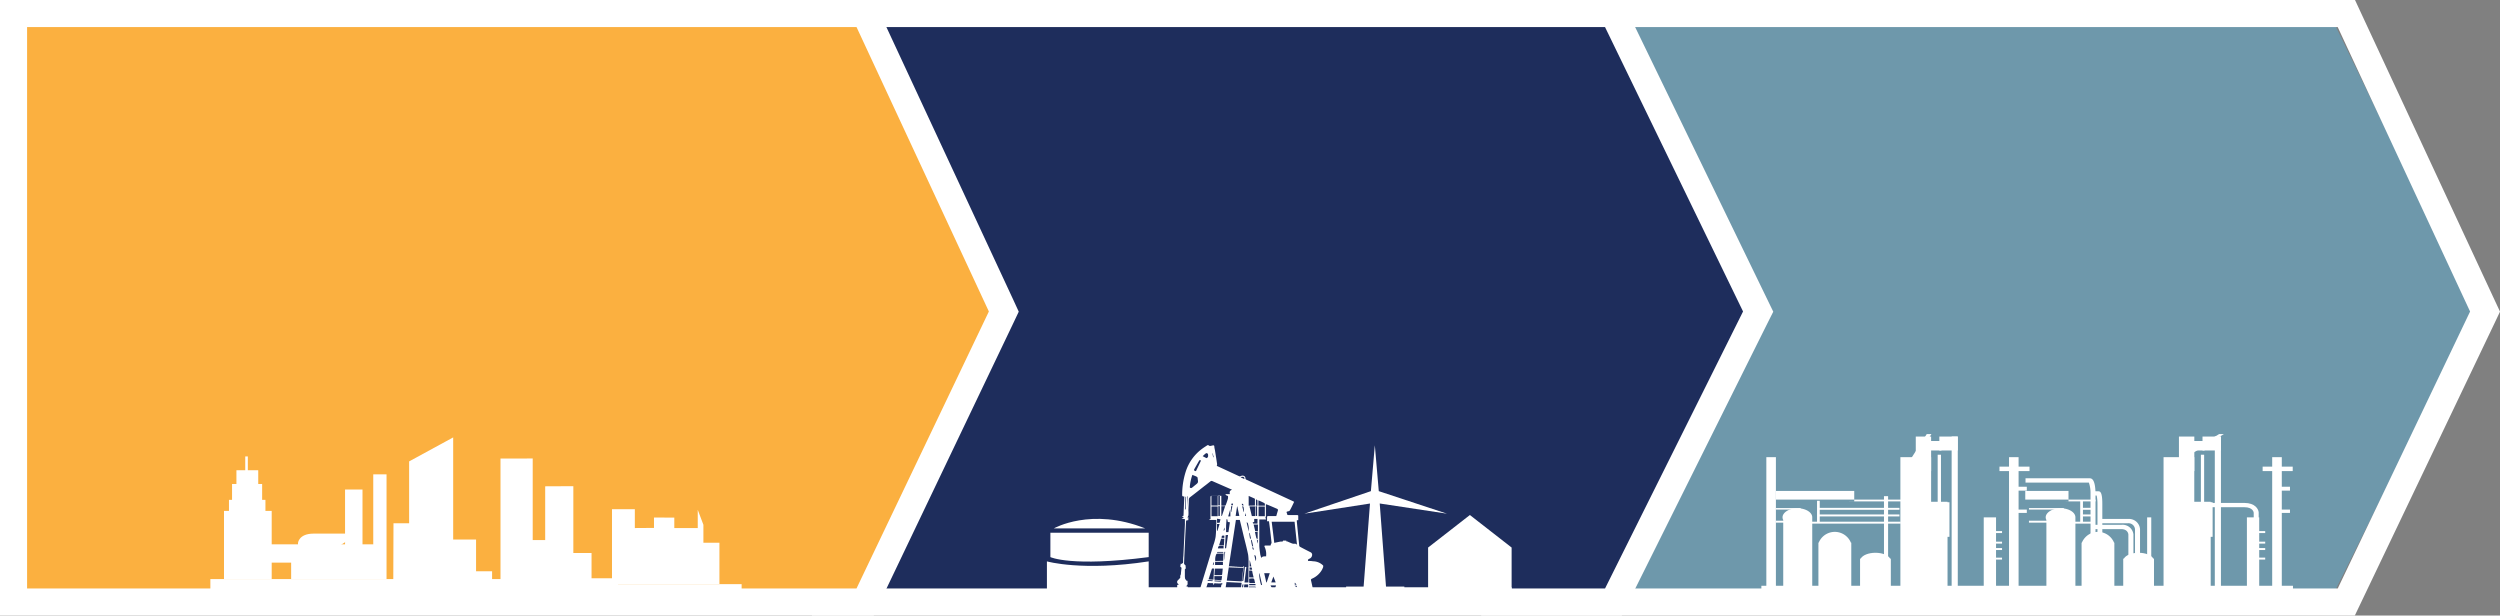 <svg xmlns="http://www.w3.org/2000/svg" viewBox="0 0 583.38 143.64"><rect x="0" y="0" width="583.38" height="143.64" fill="#808080" stroke="none"/><defs><style>.cls-1{fill:#6e98ab;}.cls-2{fill:none;stroke:#fff;stroke-width:6.32px;}.cls-3{fill:#1e2d5c;}.cls-4{fill:#fbb040;}.cls-5{fill:#fff;}</style></defs><g id="Layer_2" data-name="Layer 2"><g id="Layer_1-2" data-name="Layer 1"><polygon class="cls-1" points="371.9 6.32 371.9 137.32 371.9 140.48 375.06 140.48 541.61 140.48 543.57 140.48 544.44 138.73 576.67 74.1 577.37 72.71 576.69 71.31 544.46 4.94 543.59 3.16 541.61 3.16 375.06 3.16 371.9 3.16 371.9 6.32 371.9 6.32"/><polygon class="cls-2" points="348.8 6.32 348.8 137.32 348.8 140.48 351.96 140.48 545.52 140.48 547.51 140.48 548.37 138.68 579.25 74.06 579.89 72.71 579.26 71.36 548.38 4.99 547.53 3.16 545.52 3.16 351.96 3.16 348.8 3.16 348.8 6.32 348.8 6.32"/><polygon class="cls-3" points="192.6 6.32 192.6 137.32 192.6 140.48 195.75 140.48 374.54 140.48 376.49 140.48 377.37 138.73 409.57 74.1 410.27 72.71 409.59 71.31 377.38 4.94 376.52 3.16 374.54 3.16 195.75 3.16 192.6 3.16 192.6 6.32 192.6 6.32"/><polygon class="cls-2" points="192.6 6.32 192.6 137.32 192.6 140.48 195.75 140.48 374.54 140.48 376.49 140.48 377.37 138.73 409.57 74.1 410.27 72.71 409.59 71.31 377.38 4.94 376.52 3.16 374.54 3.16 195.75 3.16 192.6 3.16 192.6 6.32 192.6 6.32"/><polygon class="cls-4" points="3.16 6.32 3.16 137.32 3.16 140.48 6.32 140.48 199.87 140.48 201.87 140.48 202.72 138.68 233.6 74.06 234.24 72.71 233.62 71.36 202.74 4.99 201.89 3.16 199.87 3.16 6.32 3.16 3.16 3.16 3.16 6.32 3.16 6.32"/><polygon class="cls-2" points="3.16 6.32 3.16 137.32 3.16 140.48 6.32 140.48 199.87 140.48 201.87 140.48 202.72 138.68 233.6 74.06 234.24 72.71 233.62 71.36 202.74 4.99 201.89 3.16 199.87 3.16 6.32 3.16 3.16 3.16 3.16 6.32 3.16 6.32"/><polygon class="cls-5" points="411.02 137.16 535.07 137.16 411.02 137.16 411.02 137.16"/><polygon class="cls-5" points="535.07 137.64 411.02 137.64 411.02 136.69 535.07 136.69 535.07 137.64 535.07 137.64"/><polygon class="cls-5" points="512.04 137.25 504.87 137.25 504.87 106.68 512.04 106.68 512.04 137.25 512.04 137.25"/><polygon class="cls-5" points="509.49 117.09 515.87 117.09 515.87 137.25 509.49 137.25 509.49 117.09 509.49 117.09"/><polygon class="cls-5" points="513.58 118.48 514.34 118.48 514.34 106.11 513.58 106.11 513.58 118.48 513.58 118.48"/><polygon class="cls-5" points="508.46 109.93 512.05 109.93 512.05 101.87 508.46 101.87 508.46 109.93 508.46 109.93"/><polygon class="cls-5" points="515.33 125.27 516.32 125.27 516.32 117.2 515.33 117.2 515.33 125.27 515.33 125.27"/><polygon class="cls-5" points="517.84 101.29 506.56 108.24 507.56 108.24 518.95 101.29 517.84 101.29 517.84 101.29"/><polygon class="cls-5" points="514.44 105.12 510.25 105.12 510.25 102.91 514.44 102.91 514.44 105.12 514.44 105.12"/><polygon class="cls-5" points="513.96 105.12 518.26 105.12 518.26 101.87 513.96 101.87 513.96 105.12 513.96 105.12"/><polygon class="cls-5" points="516.83 137.25 518.26 137.25 518.26 101.87 516.83 101.87 516.83 137.25 516.83 137.25"/><polygon class="cls-5" points="527.19 137.25 524.32 137.25 524.32 120.73 527.19 120.73 527.19 137.25 527.19 137.25"/><polygon class="cls-5" points="532.46 106.68 530.22 106.68 530.22 137.25 532.46 137.25 532.46 106.68 532.46 106.68"/><polygon class="cls-5" points="414.41 106.68 412.18 106.68 412.18 137.25 414.41 137.25 414.41 106.68 414.41 106.68"/><polygon class="cls-5" points="535.01 109.93 527.99 109.93 527.99 108.89 535.01 108.89 535.01 109.93 535.01 109.93"/><polygon class="cls-5" points="531.5 114.49 534.37 114.49 534.37 113.58 531.5 113.58 531.5 114.49 531.5 114.49"/><polygon class="cls-5" points="531.5 119.69 534.37 119.69 534.37 118.91 531.5 118.91 531.5 119.69 531.5 119.69"/><path class="cls-5" d="M489,116.58H472.6V117H489v-.43Zm-6.3.43H472.6v-2.45h10.09V117Z"/><polygon class="cls-5" points="473.46 121.96 479.04 121.96 479.04 121.51 473.46 121.51 473.46 121.96 473.46 121.96"/><polygon class="cls-5" points="483.27 122.19 488.85 122.19 488.85 121.74 483.27 121.74 483.27 122.19 483.27 122.19"/><polygon class="cls-5" points="485.76 120.51 488.55 120.51 488.55 120.05 485.76 120.05 485.76 120.51 485.76 120.51"/><polygon class="cls-5" points="485.76 118.96 488.55 118.96 488.55 118.5 485.76 118.5 485.76 118.96 485.76 118.96"/><polygon class="cls-5" points="525.8 124.39 528.59 124.39 528.59 123.93 525.8 123.93 525.8 124.39 525.8 124.39"/><polygon class="cls-5" points="525.8 126.85 528.59 126.85 528.59 126.4 525.8 126.4 525.8 126.85 525.8 126.85"/><polygon class="cls-5" points="525.8 128.35 528.59 128.35 528.59 127.89 525.8 127.89 525.8 128.35 525.8 128.35"/><polygon class="cls-5" points="525.8 130.58 528.59 130.58 528.59 130.12 525.8 130.12 525.8 130.58 525.8 130.58"/><polygon class="cls-5" points="473.46 118.91 481.59 118.91 481.59 118.56 473.46 118.56 473.46 118.91 473.46 118.91"/><polygon class="cls-5" points="501.04 131 502 131 502 120.73 501.04 120.73 501.04 131 501.04 131"/><polygon class="cls-5" points="485.42 121.96 486.06 121.96 486.06 116.86 485.42 116.86 485.42 121.96 485.42 121.96"/><path class="cls-5" d="M493.32,126.63a4.06,4.06,0,0,0-7.51,0h-.07v10.62h7.65V126.63Z"/><path class="cls-5" d="M502.49,130.35c-.45-.79-1.82-1.36-3.44-1.36s-3,.57-3.43,1.36h-.16v6.9h7.18v-6.9Z"/><path class="cls-5" d="M484.3,120.71c0-1.16-1.55-2.11-3.46-2.11s-3.47,1-3.47,2.11a1.28,1.28,0,0,0,.16.63v16.3h6.77V120.73h0v0Z"/><path class="cls-5" d="M527.07,125.25h-1.16v-5.6c0-.11-.18-1.29-2.18-1.29h-7.86v-1h7.86c2.52,0,3.29,1.45,3.34,2.21v5.63Z"/><path class="cls-5" d="M497.83,130.36h-1.17v-5.61c0-.19-.17-1.28-1.67-1.28h-6.44v-1H495a2.54,2.54,0,0,1,2.84,2.21v5.63Z"/><path class="cls-5" d="M489,125.05h-1.17v-9.83a7.38,7.38,0,0,0-.39-2.61H472.66v-1H487.6c.37,0,1.35,0,1.39,3.55v9.84Z"/><path class="cls-5" d="M490.61,125.41h-1.16v-7.77a9.72,9.72,0,0,0-.19-2h-1v-1h1.32c.43,0,1,0,1,2.91v7.77Z"/><path class="cls-5" d="M499.38,129.61h-1.17v-6.08a1.52,1.52,0,0,0-1.63-1.43h-6.32v-1h6.32a2.58,2.58,0,0,1,2.8,2.37v6.1Z"/><polygon class="cls-5" points="450.63 137.25 443.46 137.25 443.46 106.68 450.63 106.68 450.63 137.25 450.63 137.25"/><polygon class="cls-5" points="448.08 117.09 454.46 117.09 454.46 137.25 448.08 137.25 448.08 117.09 448.08 117.09"/><polygon class="cls-5" points="452.16 118.48 452.93 118.48 452.93 106.11 452.16 106.11 452.16 118.48 452.16 118.48"/><polygon class="cls-5" points="450.63 109.93 447.05 109.93 447.05 101.87 450.63 101.87 450.63 109.93 450.63 109.93"/><polygon class="cls-5" points="453.91 125.27 454.91 125.27 454.91 117.2 453.91 117.2 453.91 125.27 453.91 125.27"/><polygon class="cls-5" points="445.15 108.24 446.15 108.24 450.71 101.29 449.61 101.29 445.15 108.24 445.15 108.24"/><polygon class="cls-5" points="453.03 105.12 448.84 105.12 448.84 102.91 453.03 102.91 453.03 105.12 453.03 105.12"/><polygon class="cls-5" points="456.85 105.12 452.55 105.12 452.55 101.87 456.85 101.87 456.85 105.12 456.85 105.12"/><polygon class="cls-5" points="456.85 137.25 455.42 137.25 455.42 101.87 456.85 101.87 456.85 137.25 456.85 137.25"/><polygon class="cls-5" points="465.78 137.25 462.91 137.25 462.91 120.73 465.78 120.73 465.78 137.25 465.78 137.25"/><polygon class="cls-5" points="471.04 106.68 468.81 106.68 468.81 137.25 471.04 137.25 471.04 106.68 471.04 106.68"/><polygon class="cls-5" points="473.59 109.93 466.58 109.93 466.58 108.89 473.59 108.89 473.59 109.93 473.59 109.93"/><polygon class="cls-5" points="470.09 114.49 472.96 114.49 472.96 113.58 470.09 113.58 470.09 114.49 470.09 114.49"/><polygon class="cls-5" points="470.09 119.69 472.96 119.69 472.96 118.91 470.09 118.91 470.09 119.69 470.09 119.69"/><path class="cls-5" d="M443.68,116.58H414.41V117h29.27v-.43Zm-11,.43H414.41v-2.45h18.28V117Z"/><polygon class="cls-5" points="414.41 121.96 417.63 121.96 417.63 121.51 414.41 121.51 414.41 121.96 414.41 121.96"/><polygon class="cls-5" points="421.85 122.19 443.54 122.19 443.54 121.74 421.85 121.74 421.85 122.19 421.85 122.19"/><polygon class="cls-5" points="424.35 120.51 443.24 120.51 443.24 120.05 424.35 120.05 424.35 120.51 424.35 120.51"/><polygon class="cls-5" points="424.35 118.96 443.24 118.96 443.24 118.51 424.35 118.51 424.35 118.96 424.35 118.96"/><polygon class="cls-5" points="464.39 124.39 467.18 124.39 467.18 123.93 464.39 123.93 464.39 124.39 464.39 124.39"/><polygon class="cls-5" points="464.39 126.85 467.18 126.85 467.18 126.4 464.39 126.4 464.39 126.85 464.39 126.85"/><polygon class="cls-5" points="464.39 128.35 467.18 128.35 467.18 127.89 464.39 127.89 464.39 128.35 464.39 128.35"/><polygon class="cls-5" points="464.39 130.58 467.18 130.58 467.18 130.13 464.39 130.13 464.39 130.58 464.39 130.58"/><polygon class="cls-5" points="414.41 118.91 420.18 118.91 420.18 118.56 414.41 118.56 414.41 118.91 414.41 118.91"/><polygon class="cls-5" points="439.63 131 440.59 131 440.59 115.78 439.63 115.78 439.63 131 439.63 131"/><polygon class="cls-5" points="424.01 121.96 424.64 121.96 424.64 116.86 424.01 116.86 424.01 121.96 424.01 121.96"/><path class="cls-5" d="M431.91,126.63a4.06,4.06,0,0,0-7.51,0h-.07v10.62H432V126.63Z"/><path class="cls-5" d="M441.07,130.35c-.44-.79-1.81-1.36-3.43-1.36s-3,.57-3.44,1.36h-.15v6.9h7.18v-6.9Z"/><path class="cls-5" d="M422.89,120.71c0-1.16-1.55-2.11-3.47-2.11s-3.46,1-3.46,2.11a1.28,1.28,0,0,0,.16.63v16.3h6.77V120.73h0v0Z"/><polygon class="cls-5" points="352.74 138.53 262.74 138.53 262.74 137.04 352.74 137.04 352.74 138.53 352.74 138.53"/><polygon class="cls-5" points="333.25 127.77 333.25 138.06 352.74 138.06 352.74 127.77 343 120.18 333.25 127.77 333.25 127.77"/><polygon class="cls-5" points="337.66 119.87 321.74 114.61 320.82 103.91 319.9 114.61 304.38 119.87 319.69 117.5 318.18 137.19 323.45 137.19 321.96 117.49 337.66 119.87 337.66 119.87"/><polygon class="cls-5" points="314.12 138.06 327.71 138.06 327.71 136.88 314.12 136.88 314.12 138.06 314.12 138.06"/><path class="cls-5" d="M267.23,123.3H245.92s8.73-5,21.31,0"/><path class="cls-5" d="M245.11,130s4.87,2.36,22.94,0v-5.68H245.11V130Z"/><path class="cls-5" d="M244.3,131s8.32,2.38,23.75,0v6.79s-10.15,4.69-23.75.68V131Z"/><path class="cls-5" d="M283,105.79h-.07l.15.9h.12c-.07-.3-.13-.6-.2-.9m19.56,30.89h-.48l.6.43-.12-.43m0-.23-.36-.45-.07,0v.43ZM283,131.8c.29,0,.32-.09.22-.69-.08.23-.15.46-.22.69m7.77-11.39c-.07-.23-.13-.46-.2-.7-.08.71-.08.71.2.7m-.56-2.47c-.17-.14,0-.47-.47-.34.13.13,0,.41.47.34m-4.49,5.13-.21.73.12,0c.26-.21.08-.5.09-.76m7.56,2.89c.06.29.12.57.19.92.14-.63.07-.92-.19-.92m-.74,2.38c0-.48-.06-.61-.34-.59.12.18,0,.46.34.59m-4.81-10.79c-.18,0-.4-.08-.4.16s.09.25.14.25c.34,0,.19-.23.26-.41m-1.83,11.26-.19,0c0,.61-.07,1.21-.11,1.82h.05c.09-.61.17-1.21.25-1.81m4.48-17c0-.28,0-.47-.3-.53a1.57,1.57,0,0,0-.52.06v.09l.81.38m-8.57,23.69,0,.08q.53,0,1.05.06c.05,0,.11-.06.16-.09s-.09-.11-.14-.11l-.88-.06c-.08,0-.16.08-.23.12m8.44-16.06h.09c0-.38-.05-.75-.11-1.12,0-.07-.15-.12-.23-.18l-.07.07c.11.41.21.83.32,1.24m1.42,4.93-.1,0c0,.39.09.8.15,1.19,0,.07.1.12.15.18l.11-.05c-.1-.44-.21-.89-.31-1.34m-4.35-4.86h.06l.24-1.34c-.2-.06-.3,0-.3.15,0,.39,0,.78,0,1.18M284,128.86l0,.12c.45,0,.91,0,1.36,0a.38.38,0,0,0,.17-.08c-.06,0-.12-.1-.18-.1-.4,0-.79,0-1.19,0-.06,0-.12.05-.18.07m7.6,3.55v.51h.6c0-.19-.08-.35-.12-.51Zm1.42-1.52c.18-.14.13-1-.05-1.27,0,0-.13-.05-.26-.1.11.49.21.91.31,1.37m-1.35-.15h-.05v1.43H292c-.12-.49-.24-1-.36-1.44M285.7,125c-.56-.07-.62,0-.64.51h.64V125ZM285,135.62l-.06-.09-1.39-.06c-.08,0-.15.07-.23.1a.62.62,0,0,0,.2.1l1.26.07c.07,0,.14-.08.22-.12m7.32-8.07.11-.06c-.1-.48-.2-1-.33-1.43,0,0-.12-.09-.19-.13a10.35,10.35,0,0,0,.27,1.43.62.62,0,0,0,.14.19M277,118.84H277c0-1,.09-2,.13-3H277v3ZM291.38,124a4.54,4.54,0,0,0-.23-2s-.13-.06-.25-.11c.17.75.33,1.43.48,2.11m1.7-7.47V118h.35c0-.38,0-.74,0-1.11,0-.2-.09-.29-.35-.34m-1.59,20H293c0-.16,0-.29-.25-.29h-1.25v.29Zm-1.39-4.23c0-.05,0-.11,0-.16h-3.36v.07c1.12,0,2.24.11,3.37.09m-3-11.82v-1.75h0c-.17.57-.33,1.15-.51,1.75Zm-10.64-1.59.11,0a.8.8,0,0,0,.11-.23c0-.83.05-1.66.08-2.49,0-.09,0-.18,0-.28h-.13c-.05,1-.09,2-.13,3m7.48,3.37v1.6h.1c.17-.53.33-1.06.51-1.61Zm9.91,11.5-.08.08a9.73,9.73,0,0,0,.43,2.56c0,.05.12.08.18.12l.08-.05-.61-2.71M284,122c.13,0,.26,0,.38,0s.22,0,.23-.07c.08-.25.13-.5.19-.75l-.8-.14v1Zm12.68,13.9h1c-.17-.45-.34-.88-.53-1.36-.18.5-.34.92-.5,1.36m-3.8-11.75c.11.5.21,1,.33,1.45,0,.06.17.1.3.18v-1.63Zm.16-3.75h.34v-2.26h-.34v2.26Zm-7.51,7H285c-.69,0-.69,0-.8.57v0h1.32v-.61Zm4.37,8.14.09.07c.06,0,.17-.1.18-.15.12-1,.24-2,.35-3,0-.06-.09-.12-.13-.18s-.13.1-.14.16c-.12,1-.23,2.06-.35,3.09m7.9,1.07h-1.29a9.36,9.36,0,0,0,.43.84.42.42,0,0,0,.29.13c.09,0,.24,0,.26-.1.12-.28.21-.57.31-.87m-17.12-30.15.89.46c.49-.21.37-.57.36-.89a.45.45,0,0,0-.26-.27.4.4,0,0,0-.32.09,9,9,0,0,0-.67.61m3.64,13.94h.37v-2.27h-.37v2.27Zm0-2.47h.37v-2.3h-.37V118Zm8.38,3.17v.71l-.34.09c0,.11.07.2.11.29h1v-1.09Zm-3.47-.69c-.16-.75-.31-1.47-.46-2.2h-.07c-.11.73-.22,1.45-.33,2.19Zm-3.38-2.28H285v2.28l.13,0c.27-.75.5-1.51.77-2.31m.1,6.79,0,.12c-.05,1-.1,1.89-.14,2.83,0,0,.09.1.14.16s.13-.1.13-.16c.15-1,.29-2,.43-3Zm-5.76-17.41-.16-.08-.2,0c-.38.67-.77,1.34-1.14,2-.2.39-.18.39.33.57l1.17-2.45M293.54,124V122.4h-1c.12.54.25,1,.36,1.55Zm-2.05,11c0,.31,0,.6,0,.89a.27.27,0,0,0,.2.16c.38,0,.77,0,1.18,0l-.06-.28c-.08-.26-.07-.63-.27-.75s-.65,0-1.06,0M295.17,118c0-.23,0-.51-.12-.59a15.14,15.14,0,0,0-1.4-.65V118l.21,0h1.31m.36,17.9h.06c.23-.71.47-1.42.71-2.15H295c.17.73.33,1.44.49,2.15m-2.95-1.14c-.11-.45-.23-.87-.3-1.29,0-.27-.19-.37-.5-.33a1.9,1.9,0,0,1-.25,0v1.59Zm-9-2.92h1.83v-.74h-1.83v.74Zm1.41-6.14-.48,1.57h1.13l.09-1.57Zm.19,8.74h-1.76c0,.26,0,.49,0,.72a.2.2,0,0,0,.14.15c.5,0,1,.06,1.52.09.05-.34.1-.64.14-1M287,121.88c-.53-.07-.53-.07-.56-.5v-.06l-.14-.21a.81.81,0,0,0-.11.2c0,.47-.07.93-.08,1.39s0,1,0,1.48h.55c.11-.77.23-1.53.34-2.3m-4.18,10.79c-.27.84-.53,1.67-.8,2.52l1.14.07c.05-.88.09-1.73.13-2.59Zm8.75-14.5c.19.76.37,1.51.55,2.26h.75v-2.26Zm-.73,14.17c-.15,1.21-.29,2.38-.43,3.58h.92V132.4l-.49-.06m2-14.38v-1.47a.18.18,0,0,0-.08-.15l-1.38-.62V118Zm-7.5,14.73h-1.87c0,.51-.06,1-.08,1.52H285a.26.26,0,0,0,.19-.14c.06-.45.09-.9.14-1.37m.09-1.83.09-1.68c-.52,0-1,0-1.47,0a.3.3,0,0,0-.21.13,2.89,2.89,0,0,0-.24,1.59ZM285,118c.3,0,.57,0,.84,0a.25.25,0,0,0,.19-.14c.19-.51.37-1,.52-1.55a2.56,2.56,0,0,0,0-.62H285V118Zm10.15.2h-1.46v2.26h1.46v-2.26Zm-12.46-.23h1.46v-2.29h-1.46v2.29Zm1.46.22h-1.45v2.27h1.45v-2.27Zm-5.9-7.39a11,11,0,0,0-.61,2.89c0,.06.09.15.16.17a.38.38,0,0,0,.28,0c.27-.19.51-.41.76-.61.79-.62.79-.62.64-1.52,0-.07,0-.16,0-.22a.54.54,0,0,0-.21-.26c-.31-.16-.64-.28-1-.42m8,24.66,3.5.18c.13-1.07.24-2.1.36-3.15l-3.39-.12c-.16,1-.32,2.06-.47,3.09m10.23-8.29c.05-.12.08-.21.12-.3s.11-.16.1-.23c-.12-1.12-.25-2.24-.38-3.35-.07-.57-.15-1.13-.22-1.68l-.45,0c0-.32,0-.61,0-.9s.09-.32.38-.32c.61,0,1.23,0,1.77,0,.14-.47.26-.9.39-1.32,0-.17,0-.28-.21-.37-.8-.34-1.59-.7-2.38-1a1,1,0,0,0-.22-.06v.28c0,.84,0,1.68,0,2.53,0,.1-.11.2-.1.3a2,2,0,0,0,.16.44h-1.6v.38c0,1.93,0,3.86,0,5.79a13.87,13.87,0,0,0,.19,1.69c0,.34.16.69.26,1.12.3-.45.74-.35,1.15-.38a1.41,1.41,0,0,1,0-.22,3.94,3.94,0,0,0-.37-2c-.09-.22,0-.31.25-.3s.77,0,1.16,0m3.78-.94,0-.06c.38.16.75.33,1.13.48a1.53,1.53,0,0,0,.42.11c.34,0,.74-.09.84.35-.19-1.84-.39-3.67-.58-5.49h-5.34c.21,1.67.41,3.32.6,4.93.54-.11,1-.22,1.54-.31.2,0,.49.09.51-.22l.14,0h.62c0,.1.05.18.07.26m-13.47,5.66,3.25.08c.1,0,.27,0,.29.05.14.28.3.08.43.09l.62.16c0-.41,0-.74,0-1.08a11.54,11.54,0,0,0-.1-1.95c-.3-1.47-.69-2.93-1.05-4.39-.29-1.23-.59-2.46-.89-3.7h-.91c-.55,3.58-1.09,7.14-1.64,10.74m19.85,6.4H293.42c-.11-.49-.22-1-.35-1.47,0,0-.12-.11-.18-.11h-1.46v1.22h-.16c-.1-.56,0-1.14,0-1.74l-.9,0c-.09.74-.18,1.45-.27,2.15h-.2c.08-.71.17-1.42.26-2.13l-.09-.06c-.06.06-.17.11-.17.16-.08.68-.14,1.36-.21,2h-.27c.1-.82.21-1.64.32-2.49l-3.54-.17c-.14.9-.27,1.78-.4,2.66h-1.09c.09-.68.2-1.36.3-2.06.32-.14.32-.16.13-.35a2.61,2.61,0,0,1-.42.07c-.46,0-.91,0-1.33-.06-.06.16-.11.26-.15.37l-.11,0a.58.58,0,0,0,0-.23c0-.06-.11-.15-.18-.15-.36,0-.72,0-1.1-.06l-.81,2.49h-1.37l.06-.1c1.14-3.75,2.29-7.49,3.42-11.23a10.94,10.94,0,0,0,.51-1.88c.12-1,.13-2.08.17-3.12,0-.27,0-.53,0-.86h-1.61l-.1-.09c.46,0,.35-.27.35-.47q0-2.36,0-4.71c0-.26.07-.36.41-.35h3.43l-.4-.39H287c-.11-.45-.08-.83.46-1l0-.05-4.57-2a.42.42,0,0,0-.34,0c-.52.39-1,.8-1.55,1.2-1.08.85-2.16,1.71-3.26,2.54a.67.67,0,0,0-.32.59c0,.78-.07,1.56-.1,2.35a1.55,1.55,0,0,0,0,.21,8.09,8.09,0,0,1,0,1.1,1.35,1.35,0,0,1-.24.48l.42.14c-.43.22-.43.22-.07.46l-.65.15-.18,3.35c-.1,2.22-.21,4.44-.3,6.66,0,.1.1.2.17.29s.25.22.22.29c-.11.25.19.57-.2.77l0,.1c0,.52,0,1.05,0,1.57a4,4,0,0,0,.07.57l.29.41.28.06c-.09.44.26.95-.47,1.27.56-.09.53.17.52.44,0,.43,0,.86,0,1.28H274.7V136.5l.36-.06a2.43,2.43,0,0,0-.2-.25l-.16-.14v-.46l.72-.77a3.19,3.19,0,0,1,0-.42c0-.15.13-.3.15-.45,0-.32.06-.64.09-1s.15-.48-.18-.64l-.05-.1c0-.22.07-.44.11-.68l.21.09s.05-.16.09-.16c.29,0,.23-.23.24-.37,0-.45,0-.89.06-1.33l.36-7.4c0-.41,0-.82,0-1.21l-.77-.14c.18-.16.58-.08.4-.39l-.31-.11v-.06l.35-.08c.06-1.5.12-3,.19-4.51-.24,0-.51,0-.5-.31a17.9,17.9,0,0,1,.81-5.42,10.64,10.64,0,0,1,3.85-5.41c.4-.3.84-.57,1.26-.85h.2a.56.56,0,0,0,.65.15c.12,0,.26-.06.39-.09s.32,0,.34.19c0,.35.11.69.16,1,.17,1.08.34,2.15.5,3.23a1.7,1.7,0,0,1-.09.38l.05,0,5.12,2.37a.39.39,0,0,0,.42,0c.54-.28,1.1,0,1.11.49a.34.34,0,0,0,.26.36l10.82,5,.28.15c-.33.7-.64,1.38-1,2a.46.46,0,0,1-.27.19c-.57.12-.57.12-.37.6l0,.06c0,.2.16.25.39.24.65,0,1.3,0,1.95,0,.09,0,.26.08.26.13,0,.35,0,.71,0,1.07l-.33,0c0,.12,0,.23,0,.33.18,1.87.37,3.75.56,5.62a.44.44,0,0,0,.23.28c.78.42,1.58.83,2.38,1.23a.65.65,0,0,1,.4.61,1,1,0,0,1-.69.94c-.24.11-.34.26-.25.5.38,0,.77,0,1.15.08a3.36,3.36,0,0,1,2.37,1v.34c-.08.19-.16.39-.25.58a4.91,4.91,0,0,1-2.38,2.14c-.21.11-.25.2-.21.4.21.89.39,1.78.58,2.67"/><polygon class="cls-5" points="91.82 122.1 95.47 122.1 95.47 107.67 105.75 102.07 105.75 125.9 111.09 125.9 111.09 133.3 114.83 133.3 114.83 136.53 91.77 136.53 91.82 122.1 91.82 122.1"/><polygon class="cls-5" points="49.09 136.39 117.93 136.39 49.09 136.39 49.09 136.39"/><polygon class="cls-5" points="117.93 137.64 49.09 137.64 49.09 135.13 117.93 135.13 117.93 137.64 117.93 137.64"/><polygon class="cls-5" points="57.23 110.69 57.83 110.69 57.83 106.51 57.23 106.51 57.23 110.69 57.23 110.69"/><polygon class="cls-5" points="87.1 110.69 87.1 127.02 84.59 127.02 84.59 114.23 80.52 114.23 80.52 127.02 67.94 127.02 63.4 127.02 63.4 119.22 61.94 119.22 61.94 116.64 61.17 116.64 61.17 112.94 60.26 112.94 60.26 109.73 55.17 109.73 55.17 112.94 54.15 112.94 54.15 116.64 53.43 116.64 53.43 119.22 52.27 119.22 52.27 135.15 63.4 135.15 63.4 131.29 67.94 131.29 67.94 135.15 87.1 135.15 90.2 135.15 90.2 131.29 90.2 127.02 90.2 110.69 87.1 110.69 87.1 110.69"/><path class="cls-5" d="M69.54,133.62v-6.93s.17-2.17,3.66-2.17H83.62"/><polygon class="cls-5" points="116.79 107 124.31 106.99 124.31 126.03 127.22 126.03 127.22 113.48 133.79 113.45 133.79 129.05 138.04 129.05 138.04 134.94 144.22 134.94 144.22 137.51 116.79 137.51 116.79 107 116.79 107"/><polygon class="cls-5" points="173.06 137.64 114.06 137.64 114.06 136.31 173.06 136.31 173.06 137.64 173.06 137.64"/><polygon class="cls-5" points="142.81 118.82 142.81 136.29 167.88 136.29 167.88 126.65 164.14 126.65 164.14 122.46 162.82 118.96 162.82 123.22 157.35 123.22 157.35 120.79 152.61 120.76 152.61 123.19 148.14 123.22 148.14 118.82 142.81 118.82 142.81 118.82"/></g></g></svg>